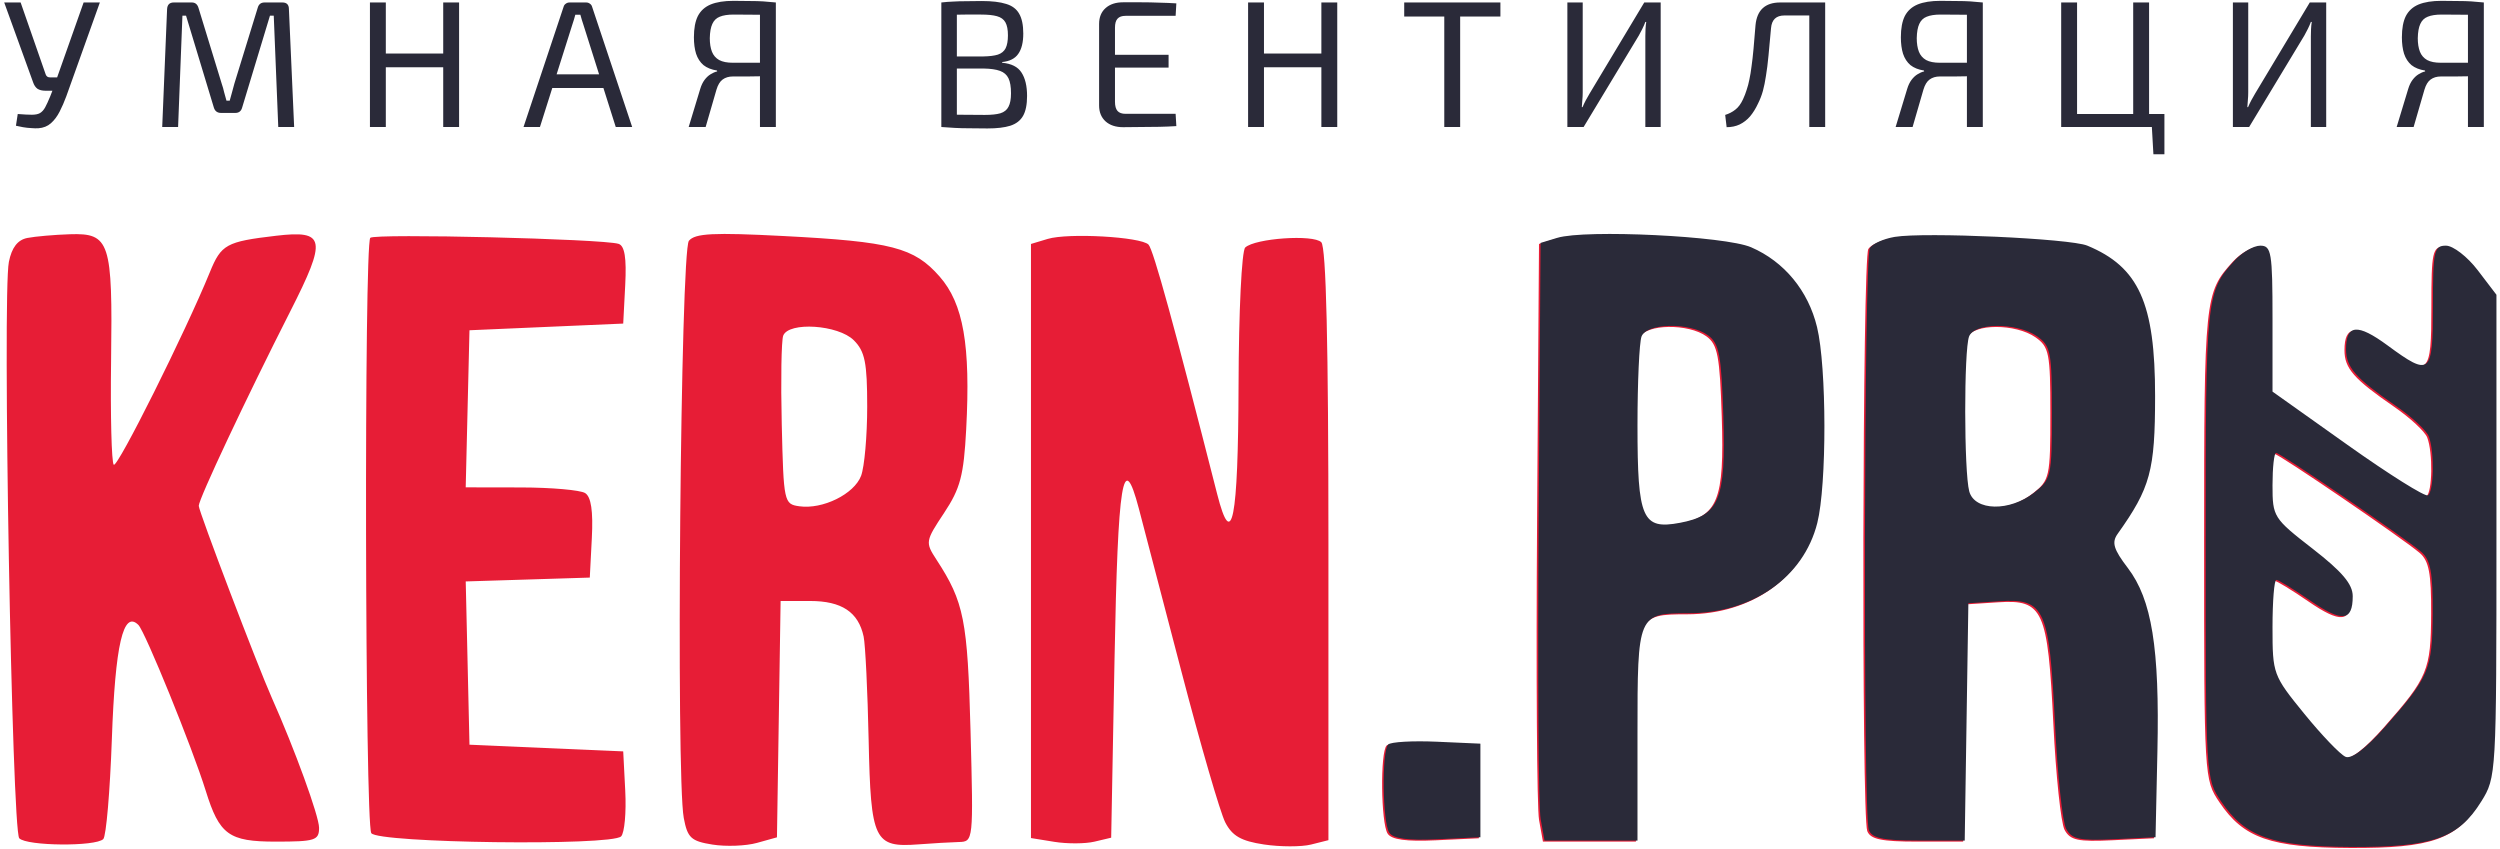<?xml version="1.0" encoding="UTF-8"?> <svg xmlns="http://www.w3.org/2000/svg" width="374" height="127" viewBox="0 0 374 127" fill="none"><path fill-rule="evenodd" clip-rule="evenodd" d="M4.097 35.598C2.641 35.883 1.759 37.025 1.327 39.185C0.344 44.101 1.79 124.262 2.883 125.407C3.996 126.574 14.302 126.67 15.452 125.524C15.882 125.096 16.458 118.37 16.733 110.576C17.233 96.42 18.434 91.245 20.7 93.486C21.72 94.495 28.789 111.896 30.772 118.28C32.823 124.886 34.227 125.907 41.256 125.907C47.139 125.907 47.733 125.717 47.733 123.837C47.733 122.102 44.077 112.046 40.668 104.407C38.549 99.659 29.733 76.493 29.733 75.674C29.733 74.644 36.813 59.599 43.419 46.59C48.932 35.734 48.682 34.403 41.298 35.27C33.838 36.147 33.094 36.557 31.389 40.734C27.733 49.691 17.561 70.068 17.017 69.525C16.687 69.195 16.508 62.178 16.619 53.932C16.859 36.134 16.439 34.85 10.448 35.043C8.13 35.118 5.272 35.368 4.097 35.598ZM55.396 35.577C54.455 36.518 54.599 123.148 55.545 124.636C56.492 126.128 91.457 126.583 92.917 125.123C93.426 124.614 93.705 121.545 93.537 118.303L93.233 112.407L81.733 111.907L70.233 111.407L69.953 99.195L69.672 86.983L78.953 86.695L88.233 86.407L88.538 80.5C88.746 76.451 88.432 74.332 87.538 73.765C86.82 73.31 82.506 72.931 77.951 72.922L69.67 72.907L69.951 61.157L70.233 49.407L81.733 48.907L93.233 48.407L93.533 42.645C93.745 38.578 93.451 36.764 92.533 36.479C90.133 35.733 56.068 34.905 55.396 35.577ZM103.061 36.02C101.811 37.536 101.112 116.078 102.292 122.372C102.849 125.339 103.386 125.838 106.581 126.349C108.59 126.671 111.583 126.559 113.233 126.1L116.233 125.265L116.506 107.586L116.779 89.907H121.185C125.916 89.907 128.411 91.563 129.199 95.227C129.456 96.426 129.795 103.406 129.95 110.738C130.27 125.797 130.766 126.825 137.465 126.313C139.537 126.155 142.222 125.998 143.431 125.966C145.622 125.907 145.627 125.854 145.193 109.405C144.753 92.717 144.229 90.075 140.103 83.735C138.405 81.125 138.431 80.961 141.236 76.735C143.664 73.074 144.174 71.144 144.543 64.214C145.21 51.642 144.128 45.426 140.563 41.366C136.749 37.023 133.387 36.15 117.219 35.31C106.72 34.764 103.984 34.901 103.061 36.02ZM156.733 35.743L154.233 36.497V80.935V125.373L157.733 125.939C159.658 126.25 162.358 126.237 163.733 125.911L166.233 125.318L166.733 98.611C167.235 71.791 167.997 67.075 170.373 76.084C171 78.461 173.86 89.407 176.728 100.407C179.596 111.407 182.554 121.591 183.302 123.038C184.349 125.064 185.68 125.822 189.092 126.334C191.529 126.699 194.695 126.704 196.128 126.344L198.733 125.69V81.499C198.733 51.46 198.391 36.965 197.664 36.238C196.468 35.042 187.782 35.644 186.287 37.025C185.756 37.515 185.317 46.588 185.287 57.653C185.232 77.819 184.295 82.577 182.087 73.907C175.676 48.736 172.53 37.304 171.816 36.59C170.649 35.423 159.808 34.815 156.733 35.743ZM232.733 35.737L230.233 36.497L229.946 77.952C229.788 100.752 229.92 120.869 230.241 122.657L230.824 125.907H237.778H244.733V109.942C244.733 91.992 244.767 91.913 252.417 91.901C261.945 91.887 269.586 86.518 271.63 78.4C273.067 72.695 273.047 55.091 271.597 49.1C270.277 43.641 266.684 39.288 261.733 37.147C257.851 35.468 236.958 34.452 232.733 35.737ZM283.236 35.591C281.588 35.864 279.907 36.609 279.502 37.247C278.62 38.633 278.465 122.046 279.34 124.325C279.812 125.555 281.475 125.907 286.817 125.907H293.687L293.96 108.157L294.233 90.407L298.926 90.105C305.659 89.671 306.35 91.197 307.184 108.343C307.557 116.008 308.31 123.116 308.857 124.139C309.693 125.701 310.847 125.952 316.043 125.703L322.233 125.407L322.514 112.549C322.851 97.099 321.677 89.834 318.083 85.121C315.948 82.323 315.647 81.308 316.565 80.018C321.468 73.131 322.164 70.569 322.167 59.407C322.172 45.498 319.734 40.093 312.016 36.899C309.46 35.841 287.695 34.852 283.236 35.591ZM334.032 39.157C329.811 43.792 329.733 44.552 329.733 81.193C329.733 116.429 329.745 116.629 332.019 120.009C335.643 125.396 339.662 126.804 351.582 126.859C363.704 126.915 367.535 125.57 370.967 120.051C373.212 116.44 373.233 116.079 373.233 80.33V44.253L370.432 40.58C368.892 38.56 366.754 36.907 365.682 36.907C363.894 36.907 363.733 37.652 363.733 45.907C363.733 56.229 363.363 56.552 356.95 51.835C352.439 48.517 350.733 48.671 350.733 52.395C350.733 55.111 352.148 56.72 358.188 60.876C360.555 62.505 362.772 64.565 363.113 65.454C363.979 67.713 363.888 73.693 362.979 74.255C362.564 74.511 357.164 71.125 350.979 66.731L339.733 58.741V47.824C339.733 37.921 339.563 36.907 337.907 36.907C336.903 36.907 335.159 37.92 334.032 39.157ZM117.168 50.215C116.892 50.935 116.794 56.897 116.95 63.465C117.227 75.137 117.286 75.415 119.578 75.739C123.077 76.234 127.779 73.917 128.817 71.186C129.321 69.861 129.733 65.206 129.733 60.842C129.733 54.24 129.397 52.571 127.733 50.907C125.403 48.577 117.983 48.091 117.168 50.215ZM245.34 50.489C245.006 51.359 244.733 57.348 244.733 63.798C244.733 77.798 245.443 79.427 251.087 78.368C257.004 77.258 257.978 74.855 257.575 62.36C257.281 53.239 256.959 51.543 255.292 50.325C252.601 48.36 246.116 48.467 245.34 50.489ZM294.34 50.489C293.557 52.53 293.575 70.715 294.363 73.657C295.159 76.625 300.429 76.721 304.098 73.834C306.627 71.845 306.733 71.364 306.733 61.891C306.733 52.825 306.552 51.894 304.51 50.464C301.546 48.388 295.14 48.403 294.34 50.489ZM339.733 72.747C339.733 77.477 339.868 77.691 345.733 82.245C350.156 85.681 351.733 87.547 351.733 89.347C351.733 93.127 350.135 93.28 345.311 89.961C342.87 88.281 340.616 86.907 340.303 86.907C339.989 86.907 339.733 90.1 339.733 94.003C339.733 100.982 339.811 101.194 344.483 106.933C347.096 110.142 349.873 113.039 350.656 113.372C351.564 113.758 353.734 112.101 356.656 108.789C363.197 101.376 363.658 100.263 363.698 91.812C363.726 85.787 363.371 83.907 361.983 82.718C359.475 80.57 340.912 67.907 340.27 67.907C339.975 67.907 339.733 70.085 339.733 72.747ZM207.441 111.533C206.459 112.514 206.579 123.116 207.589 124.709C208.163 125.613 210.373 125.918 214.824 125.709L221.233 125.407V118.407V111.407L214.691 111.116C211.092 110.956 207.83 111.144 207.441 111.533Z" fill="#E71D36"></path><path fill-rule="evenodd" clip-rule="evenodd" d="M232.968 35.581L230.468 36.341L230.181 77.796C230.023 100.596 230.155 120.713 230.476 122.501L231.059 125.751H238.013H244.968V109.786C244.968 91.835 245.002 91.757 252.652 91.745C262.18 91.731 269.821 86.362 271.865 78.243C273.302 72.538 273.282 54.935 271.832 48.944C270.512 43.485 266.919 39.132 261.968 36.991C258.086 35.312 237.193 34.296 232.968 35.581ZM283.471 35.435C281.823 35.708 280.142 36.453 279.737 37.091C278.855 38.477 278.7 121.89 279.575 124.169C280.047 125.399 281.71 125.751 287.052 125.751H293.922L294.195 108.001L294.468 90.251L299.161 89.949C305.894 89.515 306.585 91.04 307.419 108.187C307.792 115.852 308.545 122.96 309.092 123.983C309.928 125.545 311.082 125.796 316.278 125.547L322.468 125.251L322.749 112.393C323.086 96.943 321.912 89.678 318.318 84.965C316.183 82.167 315.882 81.152 316.8 79.862C321.703 72.975 322.399 70.413 322.402 59.251C322.407 45.342 319.969 39.937 312.251 36.743C309.695 35.685 287.93 34.696 283.471 35.435ZM334.267 39.001C330.046 43.636 329.968 44.396 329.968 81.037C329.968 116.273 329.98 116.473 332.254 119.853C335.878 125.24 339.897 126.648 351.817 126.703C363.939 126.759 367.77 125.414 371.202 119.895C373.447 116.284 373.468 115.923 373.468 80.174V44.097L370.667 40.423C369.127 38.404 366.989 36.751 365.917 36.751C364.129 36.751 363.968 37.496 363.968 45.751C363.968 56.073 363.598 56.395 357.185 51.678C352.674 48.361 350.968 48.514 350.968 52.239C350.968 54.955 352.383 56.564 358.423 60.72C360.79 62.349 363.007 64.409 363.348 65.298C364.214 67.557 364.123 73.537 363.214 74.099C362.799 74.355 357.399 70.969 351.214 66.575L339.968 58.584V47.668C339.968 37.765 339.798 36.751 338.142 36.751C337.138 36.751 335.394 37.764 334.267 39.001ZM245.575 50.333C245.241 51.203 244.968 57.192 244.968 63.642C244.968 77.642 245.678 79.271 251.322 78.212C257.239 77.102 258.213 74.699 257.81 62.204C257.516 53.083 257.194 51.387 255.527 50.169C252.836 48.204 246.351 48.31 245.575 50.333ZM294.575 50.333C293.792 52.373 293.81 70.559 294.598 73.501C295.394 76.469 300.664 76.565 304.333 73.678C306.862 71.689 306.968 71.208 306.968 61.735C306.968 52.669 306.787 51.738 304.745 50.308C301.781 48.232 295.375 48.246 294.575 50.333ZM339.968 72.591C339.968 77.321 340.103 77.535 345.968 82.089C350.391 85.525 351.968 87.391 351.968 89.191C351.968 92.971 350.37 93.124 345.546 89.805C343.105 88.125 340.851 86.751 340.538 86.751C340.224 86.751 339.968 89.944 339.968 93.847C339.968 100.826 340.046 101.038 344.718 106.777C347.331 109.986 350.108 112.883 350.891 113.216C351.799 113.602 353.969 111.945 356.891 108.633C363.432 101.22 363.893 100.107 363.933 91.656C363.961 85.631 363.606 83.751 362.218 82.561C359.71 80.413 341.147 67.751 340.505 67.751C340.21 67.751 339.968 69.929 339.968 72.591ZM207.676 111.377C206.694 112.358 206.814 122.96 207.824 124.553C208.398 125.457 210.608 125.762 215.059 125.553L221.468 125.251V118.251V111.251L214.926 110.96C211.327 110.8 208.065 110.988 207.676 111.377Z" fill="#2A2A39"></path><path d="M14.939 0.37L9.917 14.41C9.611 15.238 9.278 16.003 8.918 16.705C8.558 17.407 8.126 17.983 7.622 18.433C7.118 18.883 6.488 19.135 5.732 19.189C5.426 19.207 5.066 19.198 4.652 19.162C4.256 19.144 3.851 19.099 3.437 19.027C3.041 18.955 2.69 18.883 2.384 18.811L2.654 17.056C3.554 17.128 4.256 17.164 4.76 17.164C5.282 17.164 5.687 17.083 5.975 16.921C6.281 16.741 6.542 16.453 6.758 16.057C6.974 15.661 7.226 15.112 7.514 14.41L8.135 12.817L8.405 11.98L12.509 0.37H14.939ZM3.086 0.37L6.839 11.143C6.947 11.431 7.154 11.575 7.46 11.575H8.783L9.134 13.573H6.812C6.308 13.573 5.903 13.474 5.597 13.276C5.309 13.06 5.093 12.736 4.949 12.304L0.629 0.37H3.086ZM42.249 0.37C42.897 0.37 43.221 0.703 43.221 1.369L44.004 19H41.628L40.953 2.341H40.386L36.228 16.084C36.084 16.624 35.742 16.894 35.202 16.894H33.069C32.511 16.894 32.151 16.624 31.989 16.084L27.831 2.341H27.291L26.643 19H24.267L24.996 1.369C25.032 0.703 25.365 0.37 25.995 0.37H28.695C29.199 0.37 29.532 0.64 29.694 1.18L33.177 12.547C33.321 12.961 33.438 13.375 33.528 13.789C33.636 14.203 33.753 14.626 33.879 15.058H34.365C34.491 14.626 34.608 14.203 34.716 13.789C34.824 13.375 34.941 12.943 35.067 12.493L38.55 1.18C38.694 0.64 39.036 0.37 39.576 0.37H42.249ZM57.718 0.37V19H55.343V0.37H57.718ZM66.602 8.011V10.063H57.502V8.011H66.602ZM68.68 0.37V19H66.305V0.37H68.68ZM87.688 0.37C87.904 0.37 88.093 0.433 88.255 0.559C88.417 0.667 88.525 0.82 88.579 1.018L94.573 19H92.116L87.283 3.718C87.211 3.466 87.13 3.214 87.04 2.962C86.968 2.692 86.896 2.44 86.824 2.206H86.068C85.996 2.44 85.924 2.692 85.852 2.962C85.78 3.214 85.699 3.466 85.609 3.718L80.776 19H78.319L84.313 1.018C84.367 0.82 84.475 0.667 84.637 0.559C84.799 0.433 84.988 0.37 85.204 0.37H87.688ZM91.144 11.116V13.168H81.694V11.116H91.144ZM109.722 0.127C110.712 0.127 111.558 0.136 112.26 0.154C112.962 0.154 113.601 0.172 114.177 0.208C114.771 0.244 115.401 0.298 116.067 0.37L115.689 2.287C115.311 2.251 114.6 2.224 113.556 2.206C112.512 2.188 111.243 2.179 109.749 2.179C108.885 2.179 108.192 2.287 107.67 2.503C107.166 2.701 106.797 3.061 106.563 3.583C106.329 4.087 106.203 4.798 106.185 5.716C106.185 6.508 106.293 7.183 106.509 7.741C106.725 8.281 107.085 8.695 107.589 8.983C108.093 9.253 108.777 9.388 109.641 9.388H115.716L115.797 11.359C115.563 11.359 115.266 11.368 114.906 11.386C114.546 11.386 114.114 11.395 113.61 11.413C113.106 11.413 112.521 11.422 111.855 11.44C111.207 11.44 110.469 11.44 109.641 11.44C109.029 11.44 108.516 11.593 108.102 11.899C107.706 12.187 107.4 12.691 107.184 13.411L105.564 19H103.026L104.754 13.303C104.916 12.763 105.132 12.313 105.402 11.953C105.672 11.593 105.969 11.314 106.293 11.116C106.635 10.9 106.968 10.756 107.292 10.684L107.265 10.549C106.437 10.423 105.762 10.153 105.24 9.739C104.736 9.307 104.367 8.74 104.133 8.038C103.917 7.336 103.809 6.517 103.809 5.581C103.809 4.249 104.007 3.187 104.403 2.395C104.817 1.603 105.456 1.027 106.32 0.667C107.202 0.307 108.336 0.127 109.722 0.127ZM116.067 0.37V19H113.691V0.37H116.067ZM146.872 0.154C148.402 0.154 149.617 0.298 150.517 0.586C151.417 0.856 152.065 1.342 152.461 2.044C152.875 2.746 153.082 3.736 153.082 5.014C153.082 6.346 152.83 7.363 152.326 8.065C151.84 8.767 151.039 9.172 149.923 9.28V9.388C151.309 9.514 152.272 10 152.812 10.846C153.37 11.692 153.649 12.862 153.649 14.356C153.649 15.634 153.451 16.624 153.055 17.326C152.659 18.028 152.02 18.523 151.138 18.811C150.274 19.081 149.131 19.216 147.709 19.216C146.647 19.216 145.729 19.207 144.955 19.189C144.199 19.189 143.497 19.171 142.849 19.135C142.201 19.099 141.526 19.054 140.824 19L141.202 17.11C141.598 17.128 142.345 17.146 143.443 17.164C144.559 17.182 145.855 17.191 147.331 17.191C148.321 17.191 149.095 17.11 149.653 16.948C150.229 16.768 150.634 16.444 150.868 15.976C151.12 15.508 151.246 14.833 151.246 13.951C151.246 12.979 151.12 12.232 150.868 11.71C150.616 11.188 150.193 10.819 149.599 10.603C149.005 10.387 148.195 10.27 147.169 10.252H141.175V8.443H147.142C148.042 8.425 148.753 8.335 149.275 8.173C149.815 7.993 150.202 7.678 150.436 7.228C150.67 6.76 150.787 6.112 150.787 5.284C150.787 4.438 150.661 3.79 150.409 3.34C150.157 2.89 149.734 2.584 149.14 2.422C148.564 2.26 147.772 2.179 146.764 2.179C145.882 2.179 145.09 2.179 144.388 2.179C143.686 2.179 143.065 2.188 142.525 2.206C142.003 2.206 141.562 2.224 141.202 2.26L140.824 0.37C141.454 0.298 142.048 0.253 142.606 0.235C143.182 0.199 143.803 0.181 144.469 0.181C145.153 0.163 145.954 0.154 146.872 0.154ZM143.146 0.37V19H140.824V0.37H143.146ZM168.016 0.343C168.898 0.343 169.789 0.343 170.689 0.343C171.607 0.343 172.507 0.361 173.389 0.397C174.289 0.415 175.153 0.451 175.981 0.505L175.873 2.368H168.394C167.836 2.368 167.431 2.512 167.179 2.8C166.927 3.07 166.801 3.52 166.801 4.15V15.22C166.801 15.85 166.927 16.309 167.179 16.597C167.431 16.885 167.836 17.029 168.394 17.029H175.873L175.981 18.865C175.153 18.919 174.289 18.955 173.389 18.973C172.507 18.991 171.607 19 170.689 19C169.789 19.018 168.898 19.027 168.016 19.027C166.918 19.027 166.045 18.739 165.397 18.163C164.749 17.569 164.425 16.777 164.425 15.787V3.583C164.425 2.575 164.749 1.783 165.397 1.207C166.045 0.631 166.918 0.343 168.016 0.343ZM164.884 8.2H174.82V10.117H164.884V8.2ZM189.091 0.37V19H186.715V0.37H189.091ZM197.974 8.011V10.063H188.875V8.011H197.974ZM200.053 0.37V19H197.677V0.37H200.053ZM218.44 0.37V19H216.064V0.37H218.44ZM224.461 0.37V2.476H210.07V0.37H224.461ZM248.438 0.37V19H246.143V5.419C246.143 5.059 246.152 4.699 246.17 4.339C246.188 3.979 246.224 3.628 246.278 3.286H246.143C246.017 3.628 245.864 3.979 245.684 4.339C245.504 4.681 245.333 5.005 245.171 5.311L236.909 19H234.479V0.37H236.774V13.816C236.774 14.194 236.756 14.572 236.72 14.95C236.702 15.31 236.675 15.67 236.639 16.03H236.747C236.891 15.688 237.053 15.346 237.233 15.004C237.431 14.662 237.62 14.329 237.8 14.005L245.981 0.37H248.438ZM272.668 0.37V2.314H266.944C265.72 2.314 265.054 2.944 264.946 4.204C264.802 5.788 264.676 7.156 264.568 8.308C264.46 9.46 264.334 10.468 264.19 11.332C264.064 12.178 263.911 12.934 263.731 13.6C263.551 14.248 263.308 14.878 263.002 15.49C262.66 16.228 262.264 16.867 261.814 17.407C261.364 17.929 260.842 18.334 260.248 18.622C259.672 18.892 259.024 19.027 258.304 19.027L258.088 17.191C258.664 17.011 259.168 16.75 259.6 16.408C260.05 16.066 260.437 15.544 260.761 14.842C260.977 14.374 261.157 13.906 261.301 13.438C261.463 12.97 261.598 12.457 261.706 11.899C261.832 11.323 261.94 10.666 262.03 9.928C262.138 9.172 262.237 8.299 262.327 7.309C262.417 6.301 262.516 5.122 262.624 3.772C262.84 1.504 264.073 0.37 266.323 0.37H272.668ZM273.046 0.37V19H270.67V0.37H273.046ZM290.282 0.127C291.272 0.127 292.118 0.136 292.82 0.154C293.522 0.154 294.161 0.172 294.737 0.208C295.331 0.244 295.961 0.298 296.627 0.37L296.249 2.287C295.871 2.251 295.16 2.224 294.116 2.206C293.072 2.188 291.803 2.179 290.309 2.179C289.445 2.179 288.752 2.287 288.23 2.503C287.726 2.701 287.357 3.061 287.123 3.583C286.889 4.087 286.763 4.798 286.745 5.716C286.745 6.508 286.853 7.183 287.069 7.741C287.285 8.281 287.645 8.695 288.149 8.983C288.653 9.253 289.337 9.388 290.201 9.388H296.276L296.357 11.359C296.123 11.359 295.826 11.368 295.466 11.386C295.106 11.386 294.674 11.395 294.17 11.413C293.666 11.413 293.081 11.422 292.415 11.44C291.767 11.44 291.029 11.44 290.201 11.44C289.589 11.44 289.076 11.593 288.662 11.899C288.266 12.187 287.96 12.691 287.744 13.411L286.124 19H283.586L285.314 13.303C285.476 12.763 285.692 12.313 285.962 11.953C286.232 11.593 286.529 11.314 286.853 11.116C287.195 10.9 287.528 10.756 287.852 10.684L287.825 10.549C286.997 10.423 286.322 10.153 285.8 9.739C285.296 9.307 284.927 8.74 284.693 8.038C284.477 7.336 284.369 6.517 284.369 5.581C284.369 4.249 284.567 3.187 284.963 2.395C285.377 1.603 286.016 1.027 286.88 0.667C287.762 0.307 288.896 0.127 290.282 0.127ZM296.627 0.37V19H294.251V0.37H296.627ZM308.353 19V0.37H310.729V19H308.353ZM310.513 19V17.056H323.797V19H310.513ZM319.126 19V0.37H321.502V19H319.126ZM322.15 23.077L321.907 18.811H323.797V23.077H322.15ZM348 0.37V19H345.705V5.419C345.705 5.059 345.714 4.699 345.732 4.339C345.75 3.979 345.786 3.628 345.84 3.286H345.705C345.579 3.628 345.426 3.979 345.246 4.339C345.066 4.681 344.895 5.005 344.733 5.311L336.471 19H334.041V0.37H336.336V13.816C336.336 14.194 336.318 14.572 336.282 14.95C336.264 15.31 336.237 15.67 336.201 16.03H336.309C336.453 15.688 336.615 15.346 336.795 15.004C336.993 14.662 337.182 14.329 337.362 14.005L345.543 0.37H348ZM365.236 0.127C366.226 0.127 367.072 0.136 367.774 0.154C368.476 0.154 369.115 0.172 369.691 0.208C370.285 0.244 370.915 0.298 371.581 0.37L371.203 2.287C370.825 2.251 370.114 2.224 369.07 2.206C368.026 2.188 366.757 2.179 365.263 2.179C364.399 2.179 363.706 2.287 363.184 2.503C362.68 2.701 362.311 3.061 362.077 3.583C361.843 4.087 361.717 4.798 361.699 5.716C361.699 6.508 361.807 7.183 362.023 7.741C362.239 8.281 362.599 8.695 363.103 8.983C363.607 9.253 364.291 9.388 365.155 9.388H371.23L371.311 11.359C371.077 11.359 370.78 11.368 370.42 11.386C370.06 11.386 369.628 11.395 369.124 11.413C368.62 11.413 368.035 11.422 367.369 11.44C366.721 11.44 365.983 11.44 365.155 11.44C364.543 11.44 364.03 11.593 363.616 11.899C363.22 12.187 362.914 12.691 362.698 13.411L361.078 19H358.54L360.268 13.303C360.43 12.763 360.646 12.313 360.916 11.953C361.186 11.593 361.483 11.314 361.807 11.116C362.149 10.9 362.482 10.756 362.806 10.684L362.779 10.549C361.951 10.423 361.276 10.153 360.754 9.739C360.25 9.307 359.881 8.74 359.647 8.038C359.431 7.336 359.323 6.517 359.323 5.581C359.323 4.249 359.521 3.187 359.917 2.395C360.331 1.603 360.97 1.027 361.834 0.667C362.716 0.307 363.85 0.127 365.236 0.127ZM371.581 0.37V19H369.205V0.37H371.581Z" fill="#2A2A39"></path></svg> 